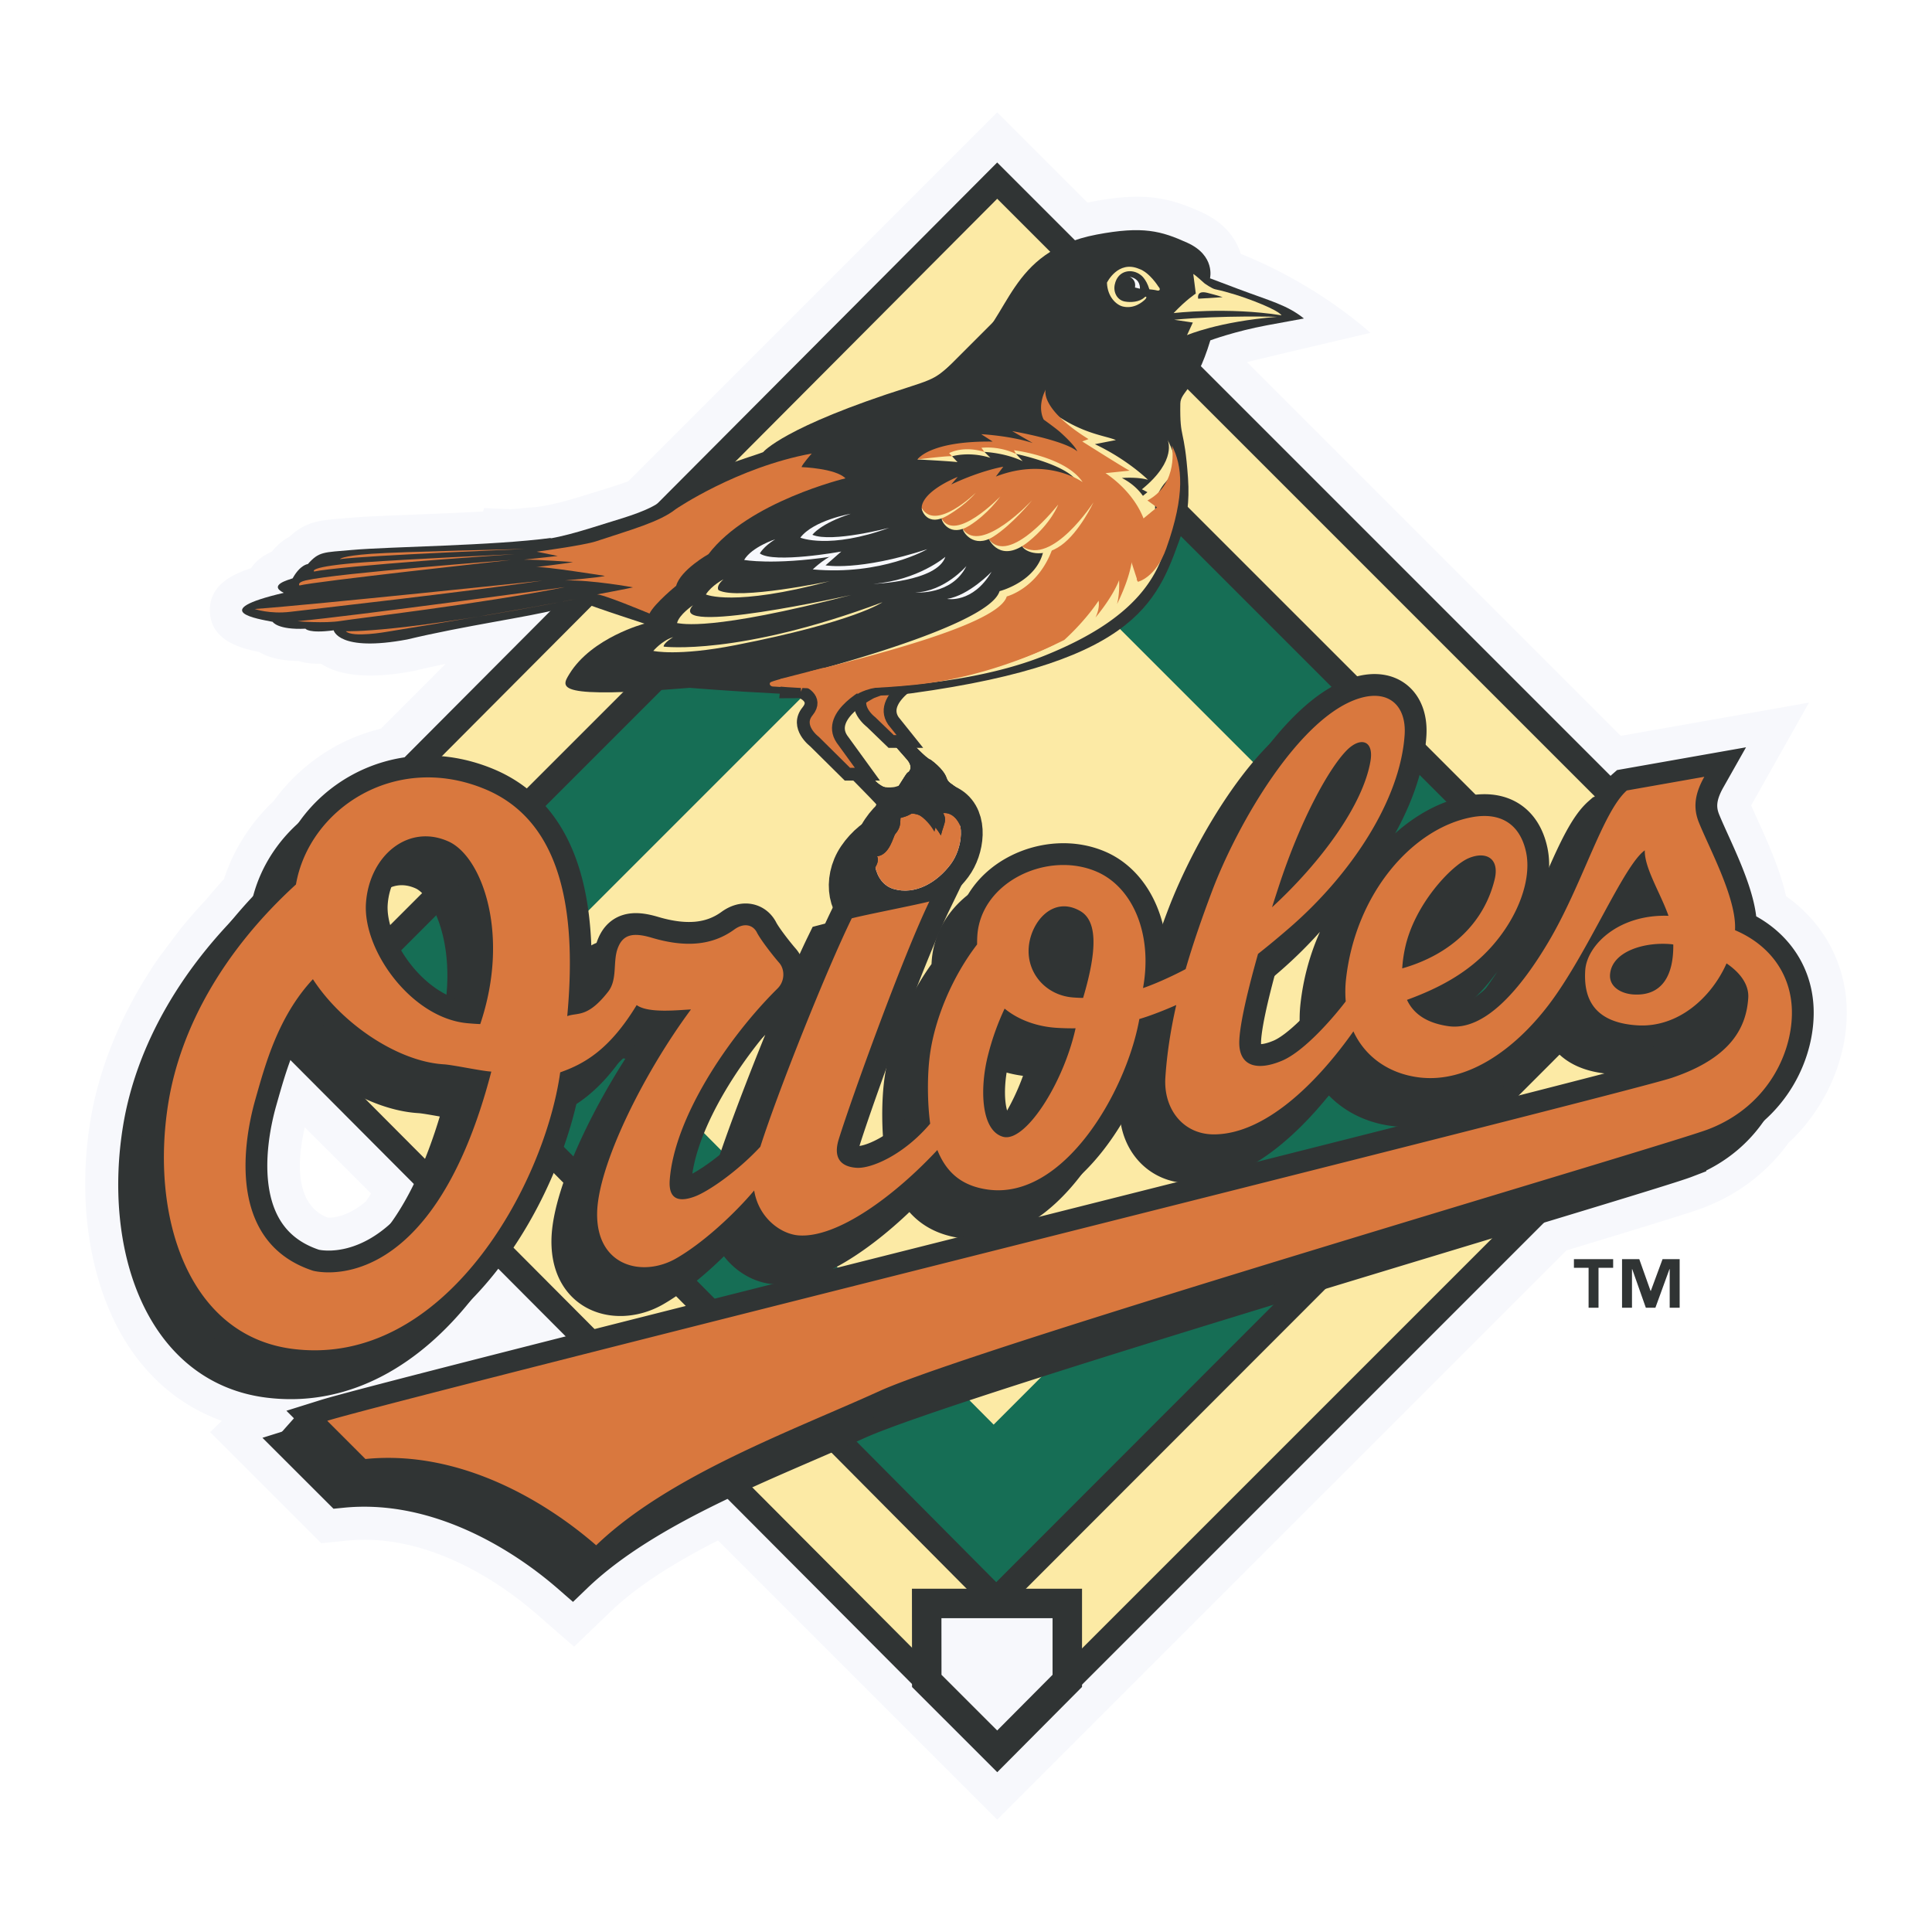<svg xmlns="http://www.w3.org/2000/svg" width="2500" height="2500" viewBox="0 0 192.756 192.756"><path fill-rule="evenodd" clip-rule="evenodd" fill="#fff" d="M0 0h192.756v192.756H0V0z"/><path d="M51.49 55.592l4.752 3.232 3.682 1.154c-2.227.161-1.455.061-4.39.833-2.803.742-9.167 1.614-14.904 2.988-6.844 1.281-7.34-.911-7.34-.911-2.524.332-2.813-.163-2.813-.163-2.787.133-3.277-.686-3.277-.686-1.424-.285-6.661-1.073 1.111-2.891-1.577-.783.46-1.291.885-1.447.758-1.368 1.517-1.424 1.517-1.424 1.12-1.262 1.543-1.155 4.379-1.406 3.838-.343 13.999-.412 19.947-1.209l-3.549 1.93z" fill-rule="evenodd" clip-rule="evenodd" fill="#303434"/><path d="M62.664 109.467c1.573 0 2.846-1.949 2.846-4.346 0-2.402-1.273-4.344-2.846-4.344-1.572 0-2.848 1.941-2.848 4.344 0 2.397 1.276 4.346 2.848 4.346z" fill-rule="evenodd" clip-rule="evenodd" fill="#c92d8d"/><path d="M104.939 100.445c2.316 0 4.197-2.08 4.197-4.648 0-2.564-1.881-4.644-4.197-4.644-2.314 0-4.195 2.079-4.195 4.644 0 2.568 1.881 4.648 4.195 4.648zM34.427 96.377l-5.552-5.552-5.555 5.552 5.555 5.557 5.552-5.557z" fill-rule="evenodd" clip-rule="evenodd" fill="#303434"/><path fill="none" stroke="#303434" stroke-width="5.88" stroke-miterlimit="2.613" d="M34.427 96.377l-5.552-5.552-5.555 5.552 5.555 5.557 5.552-5.557z"/><path fill-rule="evenodd" clip-rule="evenodd" fill="#303434" d="M175.658 96.377l-5.554-5.552-5.555 5.552 5.555 5.557 5.554-5.557z"/><path fill="none" stroke="#303434" stroke-width="5.88" stroke-miterlimit="2.613" d="M175.658 96.377l-5.554-5.552-5.555 5.552 5.555 5.557 5.554-5.557z"/><path d="M184.223 100.078c-.281-4.321-2.457-8.158-6.027-10.664-.6-2.664-1.799-5.333-2.795-7.521a92.33 92.33 0 0 1-.686-1.539l5.771-10.256-18.785 3.32-37.287-37.288c3.176-.783 12.309-2.917 12.309-2.917s-5.088-4.753-12.928-7.882c-.471-1.506-1.594-3.111-3.92-4.162-3.307-1.491-5.789-2.028-10.973-1.04-.133.027-.264.061-.4.091l-9.012-9.012-36.812 36.809c-.791.303-1.703.581-2.374.79l-.544.169-.559.171c-2.203.688-4.481 1.401-6.431 1.499-.185.01-.387.03-.663.06-.278.026-1.027.103-1.276.092l-2.536-.106c-.002 0-.044.135-.103.34-2.347.132-4.786.23-6.959.314-2.65.104-4.938.19-6.426.325l-.833.071c-2.054.168-3.486.292-5.088 1.807-.554.286-1.174.754-1.764 1.493-.688.302-1.529.808-2.071 1.646-2.173.701-4.162 1.847-4.111 4.265.059 2.93 2.996 3.713 4.904 4.093.858.511 2.115.887 3.939.902.739.232 1.529.292 2.243.273 1.539 1.016 4.288 1.654 9.194.732l.077-.017.08-.017a97.415 97.415 0 0 1 3.075-.68l-6.453 6.457c-1.6.4-3.125.989-4.538 1.768a19.052 19.052 0 0 0-6.165 5.464c-2.274 2.135-4.011 4.869-4.95 7.775a55.028 55.028 0 0 0-1.75 2.015 52.588 52.588 0 0 0-2.678 3.073l-.022.027-.021.031-1.925 2.56-.022.03-.021.027c-3.603 5.176-5.983 10.821-6.886 16.334-1.47 8.982.225 17.787 4.531 23.547 2.271 3.031 5.19 5.201 8.58 6.41l-1.173 1.127 11.083 11.082 2.58-.258c8.506-.852 16.038 4.816 18.878 7.293l3.777 3.287 3.61-3.467c2.488-2.393 5.926-4.676 10.746-7.127l27.857 27.852 56.797-56.793c8.166-2.477 12.555-3.824 13.734-4.283 3.424-1.314 6.326-3.541 8.418-6.443 3.891-3.601 6.102-8.922 5.784-13.949zM36.504 119.867c-1.848 1.561-3.323 1.643-3.807 1.613-3.339-1.289-3.04-5.73-2.289-9.008l6.612 6.611c-.168.271-.343.532-.516.784z" fill-rule="evenodd" clip-rule="evenodd" fill="#f7f8fc"/><path d="M160.945 126.488h-1.461v3.984h-.99v-3.984h-1.463v-.863h3.914v.863zm6.633 3.985h-.992v-3.857h-.021l-1.406 3.857h-.953l-1.361-3.857h-.021v3.857h-.992v-4.848h1.719l1.125 3.166h.027l1.17-3.166h1.707v4.848h-.002z" fill-rule="evenodd" clip-rule="evenodd" fill="#303434"/><path fill-rule="evenodd" clip-rule="evenodd" fill="#fceaa5" d="M177.846 96.377L99.49 18.021 21.427 96.377l78.063 78.355 78.356-78.355z"/><path fill="none" stroke="#303434" stroke-width="2.557" stroke-miterlimit="2.613" d="M177.846 96.377L99.49 18.021 21.427 96.377l78.063 78.355 78.356-78.355z"/><path fill-rule="evenodd" clip-rule="evenodd" fill="#166e55" d="M162.564 96.438l-63.173 63.226-62.799-63.226 62.984-62.984 62.988 62.984z"/><path fill="none" stroke="#303434" stroke-width="2.557" stroke-miterlimit="2.613" d="M162.564 96.438l-63.173 63.226-62.799-63.226 62.984-62.984 62.988 62.984z"/><path fill-rule="evenodd" clip-rule="evenodd" fill="#fceaa5" d="M145.111 96.127l-45.974 46.008-45.702-46.008 45.836-45.839 45.84 45.839z"/><path d="M86.754 91.388c2.16.645 4.346-.636 5.721-2.477 1.169-1.57 1.567-4.472-.141-5.568-2.127-1.365-5.048-.026-6.617 2.295-1.516 2.251-.917 5.167 1.037 5.75z" fill-rule="evenodd" clip-rule="evenodd" fill="#303434"/><path d="M86.754 91.388c2.16.645 4.346-.636 5.721-2.477 1.169-1.57 1.567-4.472-.141-5.568-2.127-1.365-5.048-.026-6.617 2.295-1.516 2.251-.917 5.167 1.037 5.75z" fill="none" stroke="#303434" stroke-width="4.346" stroke-miterlimit="2.613"/><path d="M34.13 92.78c-.342 4.707 4.474 11.38 9.966 11.99.446.049.933.082 1.436.107 3.012-8.934.179-16.709-3.165-18.22-4.027-1.815-7.901 1.419-8.237 6.123zm12.504 16.833c-.933-.043-3.804-.668-4.743-.723-4.534-.271-10.137-3.996-13.057-8.498-3.487 3.74-4.768 8.584-5.719 11.924-1.442 5.039-2.533 14.457 5.719 17.164 0 0 11.761 3.334 17.8-19.867zm53.626-12.492c-.262 2.68 1.75 4.943 4.512 5.109.297.016.598.027.906.033 1.508-5.066 1.336-7.75-.309-8.678-2.695-1.526-4.865 1.062-5.109 3.536zm4.664 8.176a25.2 25.2 0 0 1-1.947-.053c-1.705-.113-3.617-.676-5.131-1.916-.572 1.203-1.157 2.717-1.651 4.625-.813 3.125-.787 7.525 1.493 8.166 2.185.611 6.001-5.256 7.236-10.822zm20.205-13.96c-.205.634-.408 1.261-.6 1.885 4.902-4.515 9.098-10.241 9.822-14.618.338-2.035-.988-2.423-2.352-1.063-1.718 1.713-4.589 6.774-6.87 13.796zm12.668 5.96c-.15.719-.246 1.393-.285 2.021 4.99-1.426 8.193-4.654 9.221-8.857.527-2.143-.871-2.861-2.588-2.14-1.715.719-5.42 4.615-6.348 8.976zm26.764-.365c-.053-.006-.102-.014-.15-.018-2.709-.277-6.01.717-6.16 3.029-.082 1.209 1.086 1.885 2.297 1.971 2.856.201 4.054-1.852 4.013-4.982zm3.5 18.433c-4.102 1.578-73.006 21.725-82.685 26.119-8.749 3.971-21.022 8.42-28.28 15.393-4.898-4.268-13.482-9.564-23.016-8.613l-3.817-3.812c6.809-2.127 129.331-32.6 134.151-34.213 6.031-2.023 7.439-5.154 7.629-7.975.084-1.334-.814-2.525-2.172-3.441-1.506 3.418-4.855 6.443-8.924 6.174-4.525-.297-5.338-2.926-5.168-5.492.164-2.5 3.324-5.604 8.303-5.433-.789-2.237-2.4-4.762-2.365-6.53-2.148 1.526-5.748 10.419-9.658 15.507-3.303 4.295-7.947 7.699-12.762 7.156-3.027-.34-5.453-2.008-6.648-4.609-3.814 5.408-8.932 10.25-13.883 10.281-3.125.023-5.088-2.557-4.879-5.676.158-2.404.529-4.787 1.09-7.23-1.055.463-2.551 1.072-3.686 1.396-.016.064-.023.129-.035.197-1.371 7.242-7.596 17.85-15.071 16.82-2.562-.35-4.131-1.654-5.048-3.955-4.293 4.611-9.973 8.779-13.803 8.525-1.832-.115-4.035-1.758-4.472-4.48-2.046 2.418-5.135 5.252-7.778 6.773-3.308 1.904-7.939.842-7.893-4.457.04-4.711 4.54-13.873 9.364-20.377-1.37.064-4.262.402-5.417-.43-2.69 4.404-5.158 5.834-7.63 6.705-.005.045.009-.039 0 0-1.584 11.287-11.581 29.482-26.661 27.598-10.454-1.305-14.287-13.219-12.425-24.605 1.227-7.496 5.529-15.17 12.719-21.738 1.304-7.501 9.846-13.215 18.815-9.531 8.268 3.396 9.103 13.452 8.253 22.671 1.022-.396 2.006.213 4.078-2.434.949-1.215.463-2.949.945-4.299.494-1.386 1.474-1.668 3.407-1.09 3.269.969 5.982.814 8.237-.824.953-.695 1.848-.488 2.255.297.403.787 1.661 2.384 2.226 3.028.562.645.591 1.814-.169 2.562-5.026 4.977-10.301 12.965-10.752 19.1-.137 1.811.759 2.293 2.492 1.654 1.312-.482 4.21-2.453 6.545-4.965 1.757-5.508 6.577-17.582 9.121-22.791 1.389-.363 6.356-1.319 7.747-1.683-2.631 5.434-7.702 19.418-9.043 23.725-.557 1.787.123 2.736 1.785 2.846 1.477.098 4.713-1.305 7.336-4.402-.273-1.975-.325-4.875.003-7.088.524-3.52 2.219-7.596 4.674-10.797 0-.279.005-.568.026-.868.354-5.399 7.069-8.529 11.975-6.358 3.516 1.557 5.547 6.17 4.553 11.583 1.184-.404 2.865-1.156 4.254-1.896.723-2.482 1.607-5.051 2.637-7.772 2.572-6.807 8.742-17.422 14.707-19.245 2.99-.916 4.693.814 4.51 3.632-.432 6.539-5.367 13.994-11.578 19.347a94.818 94.818 0 0 1-3.049 2.527c-1.211 4.266-1.973 7.73-1.863 9.174.16 2.133 1.963 2.443 4.25 1.486 2.021-.852 4.695-3.756 6.361-5.92a11.298 11.298 0 0 1 .029-2.215c.949-8.568 6.629-15.033 12.504-16.155 3.012-.574 4.879.776 5.459 3.464.58 2.693-.752 6.374-3.34 9.33-2.387 2.719-5.373 4.262-8.539 5.424.658 1.41 1.992 2.318 4.139 2.625 3.635.512 7.217-3.752 9.982-8.42 3.377-5.709 5.4-12.985 7.811-15.099l7.732-1.366c-1.031 1.827-1.092 3.206-.527 4.587 1.104 2.719 3.77 7.62 3.586 10.717 3.32 1.408 5.439 4.152 5.662 7.623.266 4.135-2.123 9.857-8.316 12.238z" fill-rule="evenodd" clip-rule="evenodd" fill="#303434"/><path d="M34.13 92.78c-.342 4.707 4.474 11.38 9.966 11.99.446.049.933.082 1.436.107 3.012-8.934.179-16.709-3.165-18.22-4.027-1.815-7.901 1.419-8.237 6.123zm12.504 16.833c-.933-.043-3.804-.668-4.743-.723-4.534-.271-10.137-3.996-13.057-8.498-3.487 3.74-4.768 8.584-5.719 11.924-1.442 5.039-2.533 14.457 5.719 17.164 0 0 11.761 3.334 17.8-19.867zm53.626-12.492c-.262 2.68 1.75 4.943 4.512 5.109.297.016.598.027.906.033 1.508-5.066 1.336-7.75-.309-8.678-2.695-1.526-4.865 1.062-5.109 3.536zm4.664 8.176a25.2 25.2 0 0 1-1.947-.053c-1.705-.113-3.617-.676-5.131-1.916-.572 1.203-1.157 2.717-1.651 4.625-.813 3.125-.787 7.525 1.493 8.166 2.185.611 6.001-5.256 7.236-10.822zm20.205-13.96c-.205.634-.408 1.261-.6 1.885 4.902-4.515 9.098-10.241 9.822-14.618.338-2.035-.988-2.423-2.352-1.063-1.718 1.713-4.589 6.774-6.87 13.796zm12.668 5.96c-.15.719-.246 1.393-.285 2.021 4.99-1.426 8.193-4.654 9.221-8.857.527-2.143-.871-2.861-2.588-2.14-1.715.719-5.42 4.615-6.348 8.976zm26.764-.365c-.053-.006-.102-.014-.15-.018-2.709-.277-6.01.717-6.16 3.029-.082 1.209 1.086 1.885 2.297 1.971 2.856.201 4.054-1.852 4.013-4.982zm3.5 18.433c-4.102 1.578-73.006 21.725-82.685 26.119-8.749 3.971-21.022 8.42-28.28 15.393-4.898-4.268-13.482-9.564-23.016-8.613l-3.817-3.812c6.809-2.127 129.331-32.6 134.151-34.213 6.031-2.023 7.439-5.154 7.629-7.975.084-1.334-.814-2.525-2.172-3.441-1.506 3.418-4.855 6.443-8.924 6.174-4.525-.297-5.338-2.926-5.168-5.492.164-2.5 3.324-5.604 8.303-5.433-.789-2.237-2.4-4.762-2.365-6.53-2.148 1.526-5.748 10.419-9.658 15.507-3.303 4.295-7.947 7.699-12.762 7.156-3.027-.34-5.453-2.008-6.648-4.609-3.814 5.408-8.932 10.25-13.883 10.281-3.125.023-5.088-2.557-4.879-5.676.158-2.404.529-4.787 1.09-7.23-1.055.463-2.551 1.072-3.686 1.396-.016.064-.023.129-.035.197-1.371 7.242-7.596 17.85-15.071 16.82-2.562-.35-4.131-1.654-5.048-3.955-4.293 4.611-9.973 8.779-13.803 8.525-1.832-.115-4.035-1.758-4.472-4.48-2.046 2.418-5.135 5.252-7.778 6.773-3.308 1.904-7.939.842-7.893-4.457.04-4.711 4.54-13.873 9.364-20.377-1.37.064-4.262.402-5.417-.43-2.69 4.404-5.158 5.834-7.63 6.705-.005.045.009-.039 0 0-1.584 11.287-11.581 29.482-26.661 27.598-10.454-1.305-14.287-13.219-12.425-24.605 1.227-7.496 5.529-15.17 12.719-21.738 1.304-7.501 9.846-13.215 18.815-9.531 8.268 3.396 9.103 13.452 8.253 22.671 1.022-.396 2.006.213 4.078-2.434.949-1.215.463-2.949.945-4.299.494-1.386 1.474-1.668 3.407-1.09 3.269.969 5.982.814 8.237-.824.953-.695 1.848-.488 2.255.297.403.787 1.661 2.384 2.226 3.028.562.645.591 1.814-.169 2.562-5.026 4.977-10.301 12.965-10.752 19.1-.137 1.811.759 2.293 2.492 1.654 1.312-.482 4.21-2.453 6.545-4.965 1.757-5.508 6.577-17.582 9.121-22.791 1.389-.363 6.356-1.319 7.747-1.683-2.631 5.434-7.702 19.418-9.043 23.725-.557 1.787.123 2.736 1.785 2.846 1.477.098 4.713-1.305 7.336-4.402-.273-1.975-.325-4.875.003-7.088.524-3.52 2.219-7.596 4.674-10.797 0-.279.005-.568.026-.868.354-5.399 7.069-8.529 11.975-6.358 3.516 1.557 5.547 6.17 4.553 11.583 1.184-.404 2.865-1.156 4.254-1.896.723-2.482 1.607-5.051 2.637-7.772 2.572-6.807 8.742-17.422 14.707-19.245 2.99-.916 4.693.814 4.51 3.632-.432 6.539-5.367 13.994-11.578 19.347a94.818 94.818 0 0 1-3.049 2.527c-1.211 4.266-1.973 7.73-1.863 9.174.16 2.133 1.963 2.443 4.25 1.486 2.021-.852 4.695-3.756 6.361-5.92a11.298 11.298 0 0 1 .029-2.215c.949-8.568 6.629-15.033 12.504-16.155 3.012-.574 4.879.776 5.459 3.464.58 2.693-.752 6.374-3.34 9.33-2.387 2.719-5.373 4.262-8.539 5.424.658 1.41 1.992 2.318 4.139 2.625 3.635.512 7.217-3.752 9.982-8.42 3.377-5.709 5.4-12.985 7.811-15.099l7.732-1.366c-1.031 1.827-1.092 3.206-.527 4.587 1.104 2.719 3.77 7.62 3.586 10.717 3.32 1.408 5.439 4.152 5.662 7.623.266 4.135-2.123 9.857-8.316 12.238z" fill="none" stroke="#303434" stroke-width="4.346" stroke-miterlimit="2.613"/><path d="M143.145 98.424c2.232 0 4.047-2.278 4.047-5.094 0-2.812-1.814-5.096-4.047-5.096-2.234 0-4.045 2.283-4.045 5.096 0 2.816 1.81 5.094 4.045 5.094zM89.139 88.687c2.161.645 4.347-.636 5.72-2.478 1.17-1.569 1.565-4.47-.141-5.568-2.127-1.363-5.05-.026-6.617 2.296-1.519 2.25-.914 5.169 1.038 5.75z" fill-rule="evenodd" clip-rule="evenodd" fill="#303434"/><path d="M89.139 88.687c2.161.645 4.347-.636 5.72-2.478 1.17-1.569 1.565-4.47-.141-5.568-2.127-1.363-5.05-.026-6.617 2.296-1.519 2.25-.914 5.169 1.038 5.75z" fill="none" stroke="#303434" stroke-width="4.346" stroke-miterlimit="2.613"/><path d="M36.514 90.08c-.34 4.705 4.474 11.381 9.963 11.99.449.047.937.08 1.437.104 3.013-8.934.183-16.711-3.165-18.219-4.024-1.813-7.894 1.418-8.235 6.125zm12.505 16.832c-.935-.043-3.807-.668-4.745-.725-4.533-.271-10.137-3.992-13.055-8.492-3.489 3.736-4.768 8.582-5.721 11.918-1.444 5.041-2.529 14.459 5.721 17.164 0 0 11.762 3.336 17.8-19.865zm53.627-12.491c-.264 2.676 1.748 4.942 4.51 5.102.295.021.598.037.906.039 1.508-5.067 1.336-7.751-.305-8.679-2.698-1.529-4.866 1.061-5.111 3.538zm4.665 8.173a25.08 25.08 0 0 1-1.947-.051c-1.707-.113-3.621-.678-5.133-1.914a25.612 25.612 0 0 0-1.65 4.623c-.814 3.125-.787 7.523 1.494 8.166 2.183.611 5.999-5.256 7.236-10.824zm20.205-13.955c-.205.631-.41 1.259-.605 1.881 4.906-4.513 9.098-10.24 9.826-14.614.336-2.035-.992-2.427-2.355-1.066-1.716 1.713-4.587 6.772-6.866 13.799zm12.664 5.959a13.574 13.574 0 0 0-.281 2.019c4.984-1.423 8.189-4.656 9.219-8.861.525-2.137-.871-2.859-2.586-2.137-1.718.718-5.421 4.614-6.352 8.979zm26.763-.368a2.196 2.196 0 0 1-.148-.021c-2.713-.276-6.008.719-6.162 3.035-.08 1.205 1.088 1.885 2.297 1.971 2.861.199 4.056-1.856 4.013-4.985zm3.502 18.436c-4.104 1.578-73.004 21.723-82.685 26.115-8.748 3.977-21.02 8.418-28.28 15.393-4.899-4.266-13.483-9.561-23.02-8.609l-3.812-3.812c6.806-2.129 129.332-32.602 134.15-34.217 6.027-2.021 7.441-5.15 7.625-7.973.086-1.332-.812-2.527-2.166-3.445-1.512 3.42-4.859 6.445-8.924 6.178-4.529-.295-5.338-2.93-5.174-5.492.164-2.502 3.326-5.608 8.307-5.434-.785-2.237-2.404-4.758-2.367-6.531-2.145 1.527-5.744 10.422-9.66 15.51-3.299 4.295-7.943 7.699-12.758 7.156-3.029-.346-5.455-2.014-6.652-4.607-3.812 5.402-8.93 10.244-13.881 10.279-3.121.021-5.084-2.557-4.879-5.678.16-2.4.531-4.789 1.088-7.23-1.053.469-2.549 1.068-3.686 1.398-.01.062-.02.131-.035.199-1.367 7.24-7.586 17.848-15.064 16.818-2.567-.352-4.135-1.656-5.053-3.949-4.29 4.609-9.975 8.773-13.8 8.523-1.832-.123-4.036-1.764-4.475-4.484-2.044 2.416-5.132 5.254-7.778 6.773-3.307 1.906-7.938.842-7.891-4.461.039-4.707 4.542-13.869 9.363-20.373-1.367.064-4.261.398-5.417-.436-2.687 4.408-5.154 5.838-7.63 6.711-.005.045.008-.043 0 0-1.584 11.285-11.581 29.482-26.658 27.596-10.455-1.305-14.29-13.219-12.429-24.604 1.227-7.496 5.53-15.171 12.723-21.737 1.302-7.504 9.846-13.218 18.812-9.534 8.269 3.398 9.102 13.452 8.255 22.671 1.021-.393 2.005.213 4.076-2.434.951-1.211.463-2.95.946-4.298.497-1.385 1.472-1.666 3.406-1.092 3.27.971 5.985.82 8.239-.82.954-.695 1.852-.487 2.254.296.403.788 1.664 2.386 2.226 3.028.563.645.592 1.812-.168 2.564-5.026 4.977-10.301 12.965-10.754 19.1-.132 1.809.763 2.295 2.493 1.654 1.312-.484 4.213-2.453 6.545-4.965 1.756-5.508 6.576-17.586 9.122-22.792 1.389-.364 6.357-1.32 7.745-1.683-2.631 5.434-7.699 19.418-9.043 23.727-.554 1.785.125 2.734 1.782 2.846 1.48.098 4.72-1.303 7.341-4.404-.271-1.975-.325-4.873.005-7.09.524-3.52 2.219-7.592 4.676-10.79 0-.285.004-.573.023-.875.354-5.397 7.072-8.527 11.975-6.356 3.516 1.558 5.543 6.175 4.555 11.584 1.182-.402 2.861-1.154 4.254-1.893.719-2.484 1.607-5.053 2.633-7.776 2.57-6.804 8.744-17.419 14.705-19.242 2.992-.916 4.693.813 4.512 3.628-.43 6.54-5.365 13.998-11.58 19.349a86.763 86.763 0 0 1-3.049 2.526c-1.207 4.267-1.971 7.731-1.861 9.175.164 2.135 1.967 2.447 4.252 1.482 2.021-.848 4.693-3.754 6.361-5.92a11.294 11.294 0 0 1 .027-2.215c.951-8.564 6.631-15.029 12.51-16.152 3.01-.576 4.871.777 5.453 3.463.578 2.692-.75 6.374-3.342 9.331-2.381 2.719-5.371 4.262-8.539 5.422.664 1.412 1.992 2.32 4.145 2.625 3.633.514 7.211-3.748 9.979-8.42 3.381-5.704 5.402-12.983 7.814-15.098l7.73-1.365c-1.033 1.828-1.094 3.208-.531 4.589 1.105 2.718 3.773 7.62 3.592 10.716 3.316 1.405 5.438 4.151 5.658 7.622.262 4.132-2.118 9.858-8.316 12.239z" fill-rule="evenodd" clip-rule="evenodd" fill="#303434"/><path d="M36.514 90.08c-.34 4.705 4.474 11.381 9.963 11.99.449.047.937.08 1.437.104 3.013-8.934.183-16.711-3.165-18.219-4.024-1.813-7.894 1.418-8.235 6.125zm12.505 16.832c-.935-.043-3.807-.668-4.745-.725-4.533-.271-10.137-3.992-13.055-8.492-3.489 3.736-4.768 8.582-5.721 11.918-1.444 5.041-2.529 14.459 5.721 17.164 0 0 11.762 3.336 17.8-19.865zm53.627-12.491c-.264 2.676 1.748 4.942 4.51 5.102.295.021.598.037.906.039 1.508-5.067 1.336-7.751-.305-8.679-2.698-1.529-4.866 1.061-5.111 3.538zm4.665 8.173a25.08 25.08 0 0 1-1.947-.051c-1.707-.113-3.621-.678-5.133-1.914a25.612 25.612 0 0 0-1.65 4.623c-.814 3.125-.787 7.523 1.494 8.166 2.183.611 5.999-5.256 7.236-10.824zm20.205-13.955c-.205.631-.41 1.259-.605 1.881 4.906-4.513 9.098-10.24 9.826-14.614.336-2.035-.992-2.427-2.355-1.066-1.716 1.713-4.587 6.772-6.866 13.799zm12.664 5.959a13.574 13.574 0 0 0-.281 2.019c4.984-1.423 8.189-4.656 9.219-8.861.525-2.137-.871-2.859-2.586-2.137-1.718.718-5.421 4.614-6.352 8.979zm26.763-.368a2.196 2.196 0 0 1-.148-.021c-2.713-.276-6.008.719-6.162 3.035-.08 1.205 1.088 1.885 2.297 1.971 2.861.199 4.056-1.856 4.013-4.985zm3.502 18.436c-4.104 1.578-73.004 21.723-82.685 26.115-8.748 3.977-21.02 8.418-28.28 15.393-4.899-4.266-13.483-9.561-23.02-8.609l-3.812-3.812c6.806-2.129 129.332-32.602 134.15-34.217 6.027-2.021 7.441-5.15 7.625-7.973.086-1.332-.812-2.527-2.166-3.445-1.512 3.42-4.859 6.445-8.924 6.178-4.529-.295-5.338-2.93-5.174-5.492.164-2.502 3.326-5.608 8.307-5.434-.785-2.237-2.404-4.758-2.367-6.531-2.145 1.527-5.744 10.422-9.66 15.51-3.299 4.295-7.943 7.699-12.758 7.156-3.029-.346-5.455-2.014-6.652-4.607-3.812 5.402-8.93 10.244-13.881 10.279-3.121.021-5.084-2.557-4.879-5.678.16-2.4.531-4.789 1.088-7.23-1.053.469-2.549 1.068-3.686 1.398-.01.062-.02.131-.035.199-1.367 7.24-7.586 17.848-15.064 16.818-2.567-.352-4.135-1.656-5.053-3.949-4.29 4.609-9.975 8.773-13.8 8.523-1.832-.123-4.036-1.764-4.475-4.484-2.044 2.416-5.132 5.254-7.778 6.773-3.307 1.906-7.938.842-7.891-4.461.039-4.707 4.542-13.869 9.363-20.373-1.367.064-4.261.398-5.417-.436-2.687 4.408-5.154 5.838-7.63 6.711-.005.045.008-.043 0 0-1.584 11.285-11.581 29.482-26.658 27.596-10.455-1.305-14.29-13.219-12.429-24.604 1.227-7.496 5.53-15.171 12.723-21.737 1.302-7.504 9.846-13.218 18.812-9.534 8.269 3.398 9.102 13.452 8.255 22.671 1.021-.393 2.005.213 4.076-2.434.951-1.211.463-2.95.946-4.298.497-1.385 1.472-1.666 3.406-1.092 3.27.971 5.985.82 8.239-.82.954-.695 1.852-.487 2.254.296.403.788 1.664 2.386 2.226 3.028.563.645.592 1.812-.168 2.564-5.026 4.977-10.301 12.965-10.754 19.1-.132 1.809.763 2.295 2.493 1.654 1.312-.484 4.213-2.453 6.545-4.965 1.756-5.508 6.576-17.586 9.122-22.792 1.389-.364 6.357-1.32 7.745-1.683-2.631 5.434-7.699 19.418-9.043 23.727-.554 1.785.125 2.734 1.782 2.846 1.48.098 4.72-1.303 7.341-4.404-.271-1.975-.325-4.873.005-7.09.524-3.52 2.219-7.592 4.676-10.79 0-.285.004-.573.023-.875.354-5.397 7.072-8.527 11.975-6.356 3.516 1.558 5.543 6.175 4.555 11.584 1.182-.402 2.861-1.154 4.254-1.893.719-2.484 1.607-5.053 2.633-7.776 2.57-6.804 8.744-17.419 14.705-19.242 2.992-.916 4.693.813 4.512 3.628-.43 6.54-5.365 13.998-11.58 19.349a86.763 86.763 0 0 1-3.049 2.526c-1.207 4.267-1.971 7.731-1.861 9.175.164 2.135 1.967 2.447 4.252 1.482 2.021-.848 4.693-3.754 6.361-5.92a11.294 11.294 0 0 1 .027-2.215c.951-8.564 6.631-15.029 12.51-16.152 3.01-.576 4.871.777 5.453 3.463.578 2.692-.75 6.374-3.342 9.331-2.381 2.719-5.371 4.262-8.539 5.422.664 1.412 1.992 2.32 4.145 2.625 3.633.514 7.211-3.748 9.979-8.42 3.381-5.704 5.402-12.983 7.814-15.098l7.73-1.365c-1.033 1.828-1.094 3.208-.531 4.589 1.105 2.718 3.773 7.62 3.592 10.716 3.316 1.405 5.438 4.151 5.658 7.622.262 4.132-2.118 9.858-8.316 12.239z" fill="none" stroke="#303434" stroke-width="4.346" stroke-miterlimit="2.613"/><path d="M89.139 88.687c2.161.645 4.347-.636 5.72-2.478 1.17-1.569 1.565-4.47-.141-5.568-2.127-1.363-5.05-.026-6.617 2.296-1.519 2.25-.914 5.169 1.038 5.75z" fill-rule="evenodd" clip-rule="evenodd" fill="#fff"/><path d="M36.514 90.08c-.34 4.705 4.474 11.381 9.963 11.99.449.047.937.08 1.437.104 3.013-8.934.183-16.711-3.165-18.219-4.024-1.813-7.894 1.418-8.235 6.125zm12.505 16.832c-.935-.043-3.807-.668-4.745-.725-4.533-.271-10.137-3.992-13.055-8.492-3.489 3.736-4.768 8.582-5.721 11.918-1.444 5.041-2.529 14.459 5.721 17.164 0 0 11.762 3.336 17.8-19.865zm53.627-12.491c-.264 2.676 1.748 4.942 4.51 5.102.295.021.598.037.906.039 1.508-5.067 1.336-7.751-.305-8.679-2.698-1.529-4.866 1.061-5.111 3.538zm4.665 8.173a25.08 25.08 0 0 1-1.947-.051c-1.707-.113-3.621-.678-5.133-1.914a25.612 25.612 0 0 0-1.65 4.623c-.814 3.125-.787 7.523 1.494 8.166 2.183.611 5.999-5.256 7.236-10.824zm20.205-13.955c-.205.631-.41 1.259-.605 1.881 4.906-4.513 9.098-10.24 9.826-14.614.336-2.035-.992-2.427-2.355-1.066-1.716 1.713-4.587 6.772-6.866 13.799zm12.664 5.959a13.574 13.574 0 0 0-.281 2.019c4.984-1.423 8.189-4.656 9.219-8.861.525-2.137-.871-2.859-2.586-2.137-1.718.718-5.421 4.614-6.352 8.979zm26.763-.368a2.196 2.196 0 0 1-.148-.021c-2.713-.276-6.008.719-6.162 3.035-.08 1.205 1.088 1.885 2.297 1.971 2.861.199 4.056-1.856 4.013-4.985zm3.502 18.436c-4.104 1.578-73.004 21.723-82.685 26.115-8.748 3.977-21.02 8.418-28.28 15.393-4.899-4.266-13.483-9.561-23.02-8.609l-3.812-3.812c6.806-2.129 129.332-32.602 134.15-34.217 6.027-2.021 7.441-5.15 7.625-7.973.086-1.332-.812-2.527-2.166-3.445-1.512 3.42-4.859 6.445-8.924 6.178-4.529-.295-5.338-2.93-5.174-5.492.164-2.502 3.326-5.608 8.307-5.434-.785-2.237-2.404-4.758-2.367-6.531-2.145 1.527-5.744 10.422-9.66 15.51-3.299 4.295-7.943 7.699-12.758 7.156-3.029-.346-5.455-2.014-6.652-4.607-3.812 5.402-8.93 10.244-13.881 10.279-3.121.021-5.084-2.557-4.879-5.678.16-2.4.531-4.789 1.088-7.23-1.053.469-2.549 1.068-3.686 1.398-.01.062-.02.131-.035.199-1.367 7.24-7.586 17.848-15.064 16.818-2.567-.352-4.135-1.656-5.053-3.949-4.29 4.609-9.975 8.773-13.8 8.523-1.832-.123-4.036-1.764-4.475-4.484-2.044 2.416-5.132 5.254-7.778 6.773-3.307 1.906-7.938.842-7.891-4.461.039-4.707 4.542-13.869 9.363-20.373-1.367.064-4.261.398-5.417-.436-2.687 4.408-5.154 5.838-7.63 6.711-.005.045.008-.043 0 0-1.584 11.285-11.581 29.482-26.658 27.596-10.455-1.305-14.29-13.219-12.429-24.604 1.227-7.496 5.53-15.171 12.723-21.737 1.302-7.504 9.846-13.218 18.812-9.534 8.269 3.398 9.102 13.452 8.255 22.671 1.021-.393 2.005.213 4.076-2.434.951-1.211.463-2.95.946-4.298.497-1.385 1.472-1.666 3.406-1.092 3.27.971 5.985.82 8.239-.82.954-.695 1.852-.487 2.254.296.403.788 1.664 2.386 2.226 3.028.563.645.592 1.812-.168 2.564-5.026 4.977-10.301 12.965-10.754 19.1-.132 1.809.763 2.295 2.493 1.654 1.312-.484 4.213-2.453 6.545-4.965 1.756-5.508 6.576-17.586 9.122-22.792 1.389-.364 6.357-1.32 7.745-1.683-2.631 5.434-7.699 19.418-9.043 23.727-.554 1.785.125 2.734 1.782 2.846 1.48.098 4.72-1.303 7.341-4.404-.271-1.975-.325-4.873.005-7.09.524-3.52 2.219-7.592 4.676-10.79 0-.285.004-.573.023-.875.354-5.397 7.072-8.527 11.975-6.356 3.516 1.558 5.543 6.175 4.555 11.584 1.182-.402 2.861-1.154 4.254-1.893.719-2.484 1.607-5.053 2.633-7.776 2.57-6.804 8.744-17.419 14.705-19.242 2.992-.916 4.693.813 4.512 3.628-.43 6.54-5.365 13.998-11.58 19.349a86.763 86.763 0 0 1-3.049 2.526c-1.207 4.267-1.971 7.731-1.861 9.175.164 2.135 1.967 2.447 4.252 1.482 2.021-.848 4.693-3.754 6.361-5.92a11.294 11.294 0 0 1 .027-2.215c.951-8.564 6.631-15.029 12.51-16.152 3.01-.576 4.871.777 5.453 3.463.578 2.692-.75 6.374-3.342 9.331-2.381 2.719-5.371 4.262-8.539 5.422.664 1.412 1.992 2.32 4.145 2.625 3.633.514 7.211-3.748 9.979-8.42 3.381-5.704 5.402-12.983 7.814-15.098l7.73-1.365c-1.033 1.828-1.094 3.208-.531 4.589 1.105 2.718 3.773 7.62 3.592 10.716 3.316 1.405 5.438 4.151 5.658 7.622.262 4.132-2.118 9.858-8.316 12.239z" fill-rule="evenodd" clip-rule="evenodd" fill="#d9783e"/><path fill-rule="evenodd" clip-rule="evenodd" fill="#303434" d="M133.205 108.062l-4.211 4.25 1.826-3.056 2.106-1.627.279.433zM155.135 100.473l-4.684 5.205 1.111 1.351 4.45-4.052-.877-2.504zM170.475 100.271l-1.668 1.594 1.189 1.43 1.99-1.272-1.511-1.752zM29.749 141.027l-2.385 2.684 5.56-1.254-3.175-1.43z"/><path d="M89.139 88.687c2.161.645 4.347-.636 5.72-2.478 1.17-1.569 1.565-4.47-.141-5.568-2.127-1.363-5.05-.026-6.617 2.296-1.519 2.25-.914 5.169 1.038 5.75z" fill-rule="evenodd" clip-rule="evenodd" fill="#d9783e"/><path fill-rule="evenodd" clip-rule="evenodd" fill="#303434" d="M105.014 167.094v-5.645H93.927l.006 5.645 5.557 5.556 5.524-5.556z"/><path fill="none" stroke="#303434" stroke-width="5.88" stroke-miterlimit="2.613" d="M105.014 167.094v-5.645H93.927l.006 5.645 5.557 5.556 5.524-5.556z"/><path fill-rule="evenodd" clip-rule="evenodd" fill="#f7f8fc" d="M105.014 167.094v-5.645H93.927l.006 5.645 5.557 5.556 5.524-5.556z"/><path d="M78.207 68.432s14.118 1.058 23.571-4.324L80.244 67.29l-1.866.297-.171.845z" fill-rule="evenodd" clip-rule="evenodd" fill="#fff"/><path d="M97.463 80.869c-.152-.361-.849-1.269-1.458-1.483-.674-1.255-1.31-1.005-1.57-1.782-.302-.911-1.598-1.81-1.598-1.81-.415-.087-2.103-1.934-2.103-1.934h-1.922s1.488 1.698 1.654 1.883c.632.71.353 1.213.088 1.359-.271.151-1.325 2.398-1.974 2.334-2.11-.209-1.149 4.843-1.149 4.843.709-.895 2.1-2.623 2.1-2.623 1.269-.165 1.723-.791 2.027-.788 1.459.017 1.613.386 2.503.263 2.124-.302 2.639 4.353 3.087 4.078.449-.276.355-2.362.355-2.362.595-.981-.04-1.978-.04-1.978z" fill-rule="evenodd" clip-rule="evenodd" fill="#303434"/><path d="M85.25 66.594l-1.528.007.176-1.451 10.173-.005-.089.994-1.325.502s-5.353 2.507-3.646 5.052l1.739 2.175h-1.964l-2.12-2.04s-2.063-1.552-.724-3.181c1.129-1.375-.692-2.053-.692-2.053z" fill-rule="evenodd" clip-rule="evenodd" fill="#303434"/><path d="M85.25 66.594l-1.528.007.176-1.451 10.173-.005-.089.994-1.325.502s-5.353 2.507-3.646 5.052l1.739 2.175h-1.964l-2.12-2.04s-2.063-1.552-.724-3.181c1.129-1.375-.692-2.053-.692-2.053z" fill-rule="evenodd" clip-rule="evenodd" fill="#303434"/><path d="M97.463 80.869c-.152-.361-.849-1.269-1.458-1.483-.674-1.255-1.31-1.005-1.57-1.782-.302-.911-1.598-1.81-1.598-1.81-.415-.087-2.103-1.934-2.103-1.934h-1.922s1.488 1.698 1.654 1.883c.632.71.353 1.213.088 1.359-.271.151-1.325 2.398-1.974 2.334-2.11-.209-1.149 4.843-1.149 4.843.709-.895 2.1-2.623 2.1-2.623 1.269-.165 1.723-.791 2.027-.788 1.459.017 1.613.386 2.503.263 2.124-.302 2.639 4.353 3.087 4.078.449-.276.355-2.362.355-2.362.595-.981-.04-1.978-.04-1.978z" fill-rule="evenodd" clip-rule="evenodd" fill="#303434"/><path d="M85.25 66.594l-1.528.007.176-1.451 10.173-.005-.089.994-1.325.502s-5.353 2.507-3.646 5.052l1.739 2.175h-1.964l-2.12-2.04s-2.063-1.552-.724-3.181c1.129-1.375-.692-2.053-.692-2.053z" fill-rule="evenodd" clip-rule="evenodd" fill="#fff"/><path d="M97.154 80.625c-.145-.34-.805-1.201-1.384-1.406-.64-1.193-1.247-.956-1.491-1.693-.29-.869-1.522-1.72-1.522-1.72-.391-.085-1.994-1.836-1.994-1.836h-1.825s1.413 1.611 1.569 1.785c.6.677.334 1.155.082 1.296-.253.141-1.259 2.279-1.875 2.215-1.999-.197-1.091 4.599-1.091 4.599.672-.852 1.994-2.491 1.994-2.491 1.207-.156 1.639-.751 1.926-.749 1.388.019 1.534.371 2.377.251 2.022-.284 2.51 4.135 2.934 3.874.429-.261.339-2.245.339-2.245.563-.931-.039-1.88-.039-1.88z" fill-rule="evenodd" clip-rule="evenodd" fill="#303434"/><path d="M85.552 67.067l-1.452.005.166-1.378 9.667-.005-.084.946-1.261.472s-5.085 2.383-3.466 4.803l1.654 2.067h-1.864L86.9 72.035s-1.96-1.47-.691-3.02c1.075-1.307-.657-1.948-.657-1.948z" fill-rule="evenodd" clip-rule="evenodd" fill="#d9783e"/><path d="M85.552 67.067l-1.452.005.166-1.378 9.667-.005-.084.946-1.261.472s-5.085 2.383-3.466 4.803l1.654 2.067h-1.864L86.9 72.035s-1.96-1.47-.691-3.02c1.075-1.307-.657-1.948-.657-1.948m0 0l-1.452.005.166-1.378 9.667-.005-.084.946-1.261.472s-5.085 2.383-3.466 4.803l1.654 2.067h-1.864L86.9 72.035s-1.96-1.47-.691-3.02c1.075-1.307-.657-1.948-.657-1.948" fill="none" stroke="#303434" stroke-width="1.278" stroke-miterlimit="2.613"/><path d="M120.756 33.957s2.457-.908 5.652-1.503c1.131-.209 3.684-.677 3.684-.677-1.67-1.355-3.406-1.761-6.559-2.95-1.461-.556-2.811-1.061-2.811-1.061s.572-2.266-2.271-3.549c-2.588-1.169-4.404-1.694-9.043-.813-8.859 1.69-8.562 8.351-12.844 11.623-3.276 2.498-2.368 2.475-5.97 3.618-12.408 3.935-14.451 6.46-14.451 6.46-1.013.446-6.885 1.954-9.896 4.659-1.244 1.115-3.713 1.801-5.633 2.398-2.493.775-5.236 1.688-7.785 1.815-.339.016-1.57.185-2.248.152-.997 3.51 7.703 6.087 13.716 8.092 0 0-5.262 1.38-7.492 5.026-.846 1.384-1.562 2.486 12.007 1.378 0 0 16.216 1.355 22.136.544 23.181-3.177 24.65-9.554 27.068-16.255.348-.972.684-2.811.512-5.219-.373-5.22-.826-3.693-.768-7.416.019-1.252 1.488-1.325 2.996-6.322z" fill-rule="evenodd" clip-rule="evenodd" fill="#303434"/><path d="M84.35 47.723s-9.686 2.324-13.667 7.566c0 0-2.782 1.564-3.222 3.155 0 0-2.14 1.737-2.661 2.771 0 0-4.891-2.049-5.288-1.9 0 0 3.411-.642 3.639-.715 0 0-4.111-.758-6.778-.688 0 0 3.687-.314 3.967-.458 0 0-6.131-.977-6.873-.872 0 0 3.421-.422 3.704-.501 0 0-3.244-.251-4.877-.246l3.354-.366-2.102-.424s4.729-.642 5.916-1.037c3.501-1.163 6.336-1.924 7.967-3.218 0 0 6.092-4.167 13.56-5.543 0 0-.974 1.103-1.017 1.356-.001.001 3.409.118 4.378 1.12z" fill-rule="evenodd" clip-rule="evenodd" fill="#d9783e"/><path d="M115 53.355s.6-3.766-3.068-5.666c0 0 1.512-.132 2.604.181 0 0-2.037-2.022-5.301-3.554 0 0 1.283-.254 2.096-.408-.973-.432-3.115-.578-5.906-2.473 2.463 3.368 2.9 4.483 2.9 4.483-1.492-.824-4.783-1.463-4.783-1.463-2.242-.732-3.672-.005-3.672-.005-5.832-.839-8.332 1.389-8.332 1.389s3.668.195 3.994.271l-.54-.585s1.666-.519 3.816.15l-.59-.583s2.018.066 3.811.919l-.654-.722s5.613 1.15 6.232 3.053c0 0-3.047-2.649-8.205-.65 0 0-1.572-.57-4.608.854l-1.516 1.762 5.444 2.554c2.742.384 5.395 2.032 5.395 2.032-.637 3.143-4.391 4.086-4.391 4.086-1.145 3.823-22.221 8.924-22.221 8.924s1.723.459 1.838.642c.282.059 14.795.938 24.953-3.164 8.59-3.474 12.135-7.82 12.459-13.849.004-.069-.529.041-.529-.027A22.838 22.838 0 0 1 115 53.355z" fill-rule="evenodd" clip-rule="evenodd" fill="#fceaa5"/><path d="M115.256 50.871s-.205-1.184.879-2.583c.305-.394 1.158-1.212 1.158-1.212s.234-1.209-.805-3.193c0 0 1.023 2.022-2.559 4.935l.549.286s-3.139 2.587-3.43 2.744l2.012.422 2.196-1.399z" fill-rule="evenodd" clip-rule="evenodd" fill="#fceaa5"/><path d="M113.73 28.806s.107-.999-1.027-1.187c0 0 .67.223.535 1.066l.492.121z" fill-rule="evenodd" clip-rule="evenodd" fill="#f7f8fc"/><path d="M113.631 26.819c-2.1-.881-3.191 1.384-3.191 1.384.053 1.448.963 2.229 1.588 2.378 1.115.266 1.955-.441 2.23-.717.209-.215.104-.356-.082-.188-.498.462-1.352.517-1.953.406-.771-.138-1.166-.933-1.006-1.684.314-1.503 1.779-1.613 2.586-.963 0 0 .533.332.871 1.43 0 0 .576.053.77.117.191.061.426-.075.127-.39-.001-.002-.878-1.423-1.94-1.773z" fill-rule="evenodd" clip-rule="evenodd" fill="#fceaa5"/><path d="M76.853 68.092c.536-.544 22.485-4.892 23.591-8.585 0 0 3.312-.832 4.678-5.111 0 0-1.555 1.774-3.438-.153 0 0-2.143 1.152-3.252-.781 0 0-1.661.754-2.514-.919 0 0-1.88.419-2.002-1.042-.217.239-2.32.083-1.898-1.192.517-1.562 3.533-2.728 3.533-2.728l-.645.753c3.034-1.424 5.192-1.769 5.192-1.769l-.742.981c5.154-2 8.66.558 8.66.558-1.689-2.557-6.85-3.183-6.85-3.183l.207.368c-1.795-.854-3.455-.608-3.455-.608l.299.411c-2.149-.673-3.521.118-3.521.118l.295.314c-.327-.076-3.454.314-3.454.314s1.182-1.859 7.502-1.782l-1.141-.737s2.896.148 5.143.882l-2.053-1.188s5.129.875 6.488 2.015c0 0-.102-.468-1.689-1.902-.449-.4-1.65-1.259-1.65-1.259s-.723-1.178.193-3.008c0 0-.68 1.861 4.27 4.95l-.627.233s4.336 2.743 4.73 2.914l-2.406.248c3.309 2.245 5.838 6.405 3.131 10.774.055-1.177-.439-2.528-.439-2.528-.135 1.71-.969 3.66-1.543 4.821.127-.488.258-1.293.205-2.388 0 0-.5 1.483-2.352 3.725.234-.503.408-1.101.305-1.676 0 0-1.182 1.871-3.418 3.914a42.309 42.309 0 0 1-3.549 1.581c-6.594 2.598-20.483 3.218-21.502 3.213-1.018-.005-3.789-.127-4.021-.146-.279-.024-.393-.268-.261-.402z" fill-rule="evenodd" clip-rule="evenodd" fill="#d9783e"/><path d="M84.879 51.259s-3.702.634-5.031 2.383c0 0 2.889 1.199 8.878-.987 0 0-5.726 1.514-7.673.703 0-.001.767-1.102 3.826-2.099zM83.929 55.03l-1.565 1.374s3.308.615 10.156-1.614c0 0-4.511 2.642-11.429 2.02 0 0 1.399-1.379 2.838-1.78zM94.32 55.552s-2.695 2.336-7.204 2.704c0 0 .307.008 0 0 0 0 6.375-.204 7.204-2.704zM96.419 56.473s-2.175 2.549-5.1 2.637c.001 0 3.65.31 5.1-2.637zM98.932 57.043s-2.255 2.367-4.436 2.709c0 0 2.543.495 4.436-2.709z" fill-rule="evenodd" clip-rule="evenodd" fill="#f7f8fc"/><path d="M83.929 55.03s-6.728 1.213-8.121.186c0 0 .354-.678 1.537-1.413 0 0-2.324.754-3.102 2.06 0 0 2.807.536 8.703-.327l.983-.506z" fill-rule="evenodd" clip-rule="evenodd" fill="#f7f8fc"/><path d="M67.162 63.564s-.985.601-.948.95c0 0 7.48.946 21.832-4.43 0 0-2.759 1.956-14.684 4.285-5.778 1.13-8.183.573-8.183.573s.87-1.033 1.983-1.378zM82.773 57.985s-9.11 1.921-11.073.905c0 0-.356-.347.483-1.091 0 0-1.176.598-1.756 1.51 0 .001 2.749 1.257 12.346-1.324zM84.942 59.356S66.27 63.54 69.143 60.383c0 0-1.391.929-1.593 1.783.491.045 3.25.856 17.392-2.81z" fill-rule="evenodd" clip-rule="evenodd" fill="#fceaa5"/><path d="M51.49 55.592l4.752 3.232 3.682 1.154c-2.227.161-1.455.061-4.39.833-2.803.742-9.167 1.614-14.904 2.988-6.844 1.281-7.34-.911-7.34-.911-2.524.332-2.813-.163-2.813-.163-2.787.133-3.277-.686-3.277-.686-1.424-.285-6.661-1.073 1.111-2.891-1.577-.783.46-1.291.885-1.447.758-1.368 1.517-1.424 1.517-1.424 1.12-1.262 1.543-1.155 4.379-1.406 3.838-.343 13.999-.412 19.947-1.209l-3.549 1.93z" fill-rule="evenodd" clip-rule="evenodd" fill="#303434"/><path d="M29.68 61.979s2.718.241 4.35-.032c1.344-.229 13.828-1.671 22.342-3.373 0 0-20.922 2.871-26.692 3.405zM38.604 63.033s-3.461.624-4.098-.057c0 0 5.276.254 22.967-3.22-.001 0-4.417.922-18.869 3.277zM25.408 60.761s1.486.525 3.552.28c2.062-.249 17.356-1.966 25.16-3.107 0 0-22.901 2.407-28.712 2.827zM29.88 58.415s-.297-.295.632-.511c3.195-.731 20.458-2.032 20.458-2.032s-19.736 2.154-21.09 2.543zM33.922 55.782s.12-.312 3.101-.529c2.981-.217 15.384-.479 15.384-.479s-15.667.63-18.485 1.008zM31.341 57.021s-.792-.493 5.05-.925c4.025-.294 14.949-.807 14.949-.807s-17.623 1.206-19.999 1.732zM113.523 58.049s1.789-.396 2.836-3.331c1.916-5.376 1.598-8.287.559-10.27 0 0 .74 3.784-2.439 5.486l.951.688s-3.135 2.59-3.428 2.745l1.521 4.682z" fill-rule="evenodd" clip-rule="evenodd" fill="#d9783e"/><path d="M98.656 53.779s1.131 2.549 3.979.244c2.27-1.847 2.943-3.682 2.943-3.682s-4.871 6.234-6.922 3.438zM91.964 50.688c-.022.254.568 1.928 2.576.745 1.91-1.13 2.814-2.27 2.814-2.27s-4.012 3.916-5.39 1.525z" fill-rule="evenodd" clip-rule="evenodd" fill="#fceaa5"/><path d="M93.949 51.735c-.019.256.805 1.939 2.78.702 1.878-1.184 3.064-2.894 3.064-2.894s-4.482 4.649-5.844 2.192z" fill-rule="evenodd" clip-rule="evenodd" fill="#fceaa5"/><path d="M96.065 52.786c-.018.252 1.062 1.996 3.036.757 1.877-1.182 3.879-3.639 3.879-3.639s-5.113 5.491-6.915 2.882zM101.984 54.519c.344.573 1.99 1.243 3.889-.112 1.828-1.304 3.225-4.29 3.225-4.29s-4.119 6.368-7.114 4.402zM127.516 31.161c-.662-.465-3.615-1.731-6.283-2.302-.334-.071-1.053-.584-1.053-.584s-.975-.888-1.127-.939l.252 1.953s-.969.626-2.211 1.948c0 0 5.338-.637 10.77.223-.001-.001-.059-.094-.348-.299zM117.148 31.902l1.861.278-.58 1.258s3.107-1.353 8.98-1.828c.001 0-5.388-.169-10.261.292z" fill-rule="evenodd" clip-rule="evenodd" fill="#fceaa5"/><path d="M120.449 29.214c-1.135-.286-.904.588-.904.588l2.438-.152c-.001.001-.397-.15-1.534-.436zM89.858 78.602c-.374.129-.947.088-.947.088-1.224-.02-2.081-1.371-2.081-1.371H84.7s2.626 2.657 2.977 3.056c.631.71-.235 1.411-.451 1.627-1.204 1.223.233 2.057-.283 2.552-1.147 1.098.083 2.393.083 2.393.866-1.051.475-1.513.475-1.513 1.273-.139 1.621-2.002 1.82-2.227.957-1.107.077-1.772.952-1.976 2.213-.517 3.597 2.122 3.597 2.122.345-1.43.879-1.668-.345-2.931.787-.932-1.241-2.661-3.667-1.82zM79.851 68.647l-1.529.005.178-1.45 10.175-.008-.09.998-1.327.498s-4.818 2.379-3.11 4.921l2.676 3.693h-2.096l-3.46-3.423s-2.063-1.551-.724-3.179c1.127-1.378-.693-2.055-.693-2.055z" fill-rule="evenodd" clip-rule="evenodd" fill="#303434"/><path d="M79.851 68.647l-.524-.528-.159-.648 9.506-.276-.09.998-1.327.498s-4.818 2.379-3.11 4.921l2.676 3.693h-2.096l-3.46-3.423s-2.063-1.551-.724-3.179c1.128-1.379-.692-2.056-.692-2.056z" fill-rule="evenodd" clip-rule="evenodd" fill="#fff"/><path d="M89.858 78.602c-.374.129-.947.088-.947.088-1.224-.02-2.081-1.371-2.081-1.371H84.7s2.626 2.657 2.977 3.056c.631.71-.235 1.411-.451 1.627-1.204 1.223.233 2.057-.283 2.552-1.147 1.098.083 2.393.083 2.393.866-1.051.475-1.513.475-1.513 1.273-.139 1.621-2.002 1.82-2.227.957-1.107.077-1.772.952-1.976 2.213-.517 3.597 2.122 3.597 2.122.345-1.43.879-1.668-.345-2.931.787-.932-1.241-2.661-3.667-1.82z" fill-rule="evenodd" clip-rule="evenodd" fill="#303434"/><path d="M89.42 78.475c-.353.123-.897.083-.897.083-1.164-.021-1.979-1.305-1.979-1.305h-2.02s2.493 2.528 2.826 2.902c.6.674-.223 1.342-.428 1.548-1.146 1.159.22 1.954-.268 2.422-1.092 1.046.074 2.278.074 2.278.824-1 .453-1.439.453-1.439 1.208-.131 1.542-1.9 1.728-2.117.911-1.051.071-1.683.902-1.874 2.107-.493 3.418 2.016 3.418 2.016.327-1.359.836-1.584-.327-2.783.75-.89-1.175-2.531-3.482-1.731z" fill-rule="evenodd" clip-rule="evenodd" fill="#303434"/><path d="M79.912 69.015l-1.449.007.166-1.381 9.667-.002-.084.944-1.261.475s-4.579 2.259-2.955 4.675l2.544 3.508h-1.995l-3.283-3.252s-1.961-1.474-.69-3.023c1.072-1.307-.66-1.951-.66-1.951z" fill-rule="evenodd" clip-rule="evenodd" fill="#d9783e"/><path d="M79.912 69.015l-1.449.007.166-1.381 9.667-.002-.084.944-1.261.475s-4.579 2.259-2.955 4.675l2.544 3.508h-1.995l-3.283-3.252s-1.961-1.474-.69-3.023c1.072-1.307-.66-1.951-.66-1.951" fill="none" stroke="#303434" stroke-width="1.278" stroke-miterlimit="2.613"/><path d="M77.487 68.47s6.125.669 13.986-.168c7.603-.808 13.755-4.018 13.755-4.018L82.037 66.66l-4.15 1.069-.4.741z" fill-rule="evenodd" clip-rule="evenodd" fill="#d9783e"/><path d="M85.53 69.249s1.249-.801 3.124-.712l-.133-.493-2.815-.179-.176 1.384z" fill-rule="evenodd" clip-rule="evenodd" fill="#d9783e"/></svg>